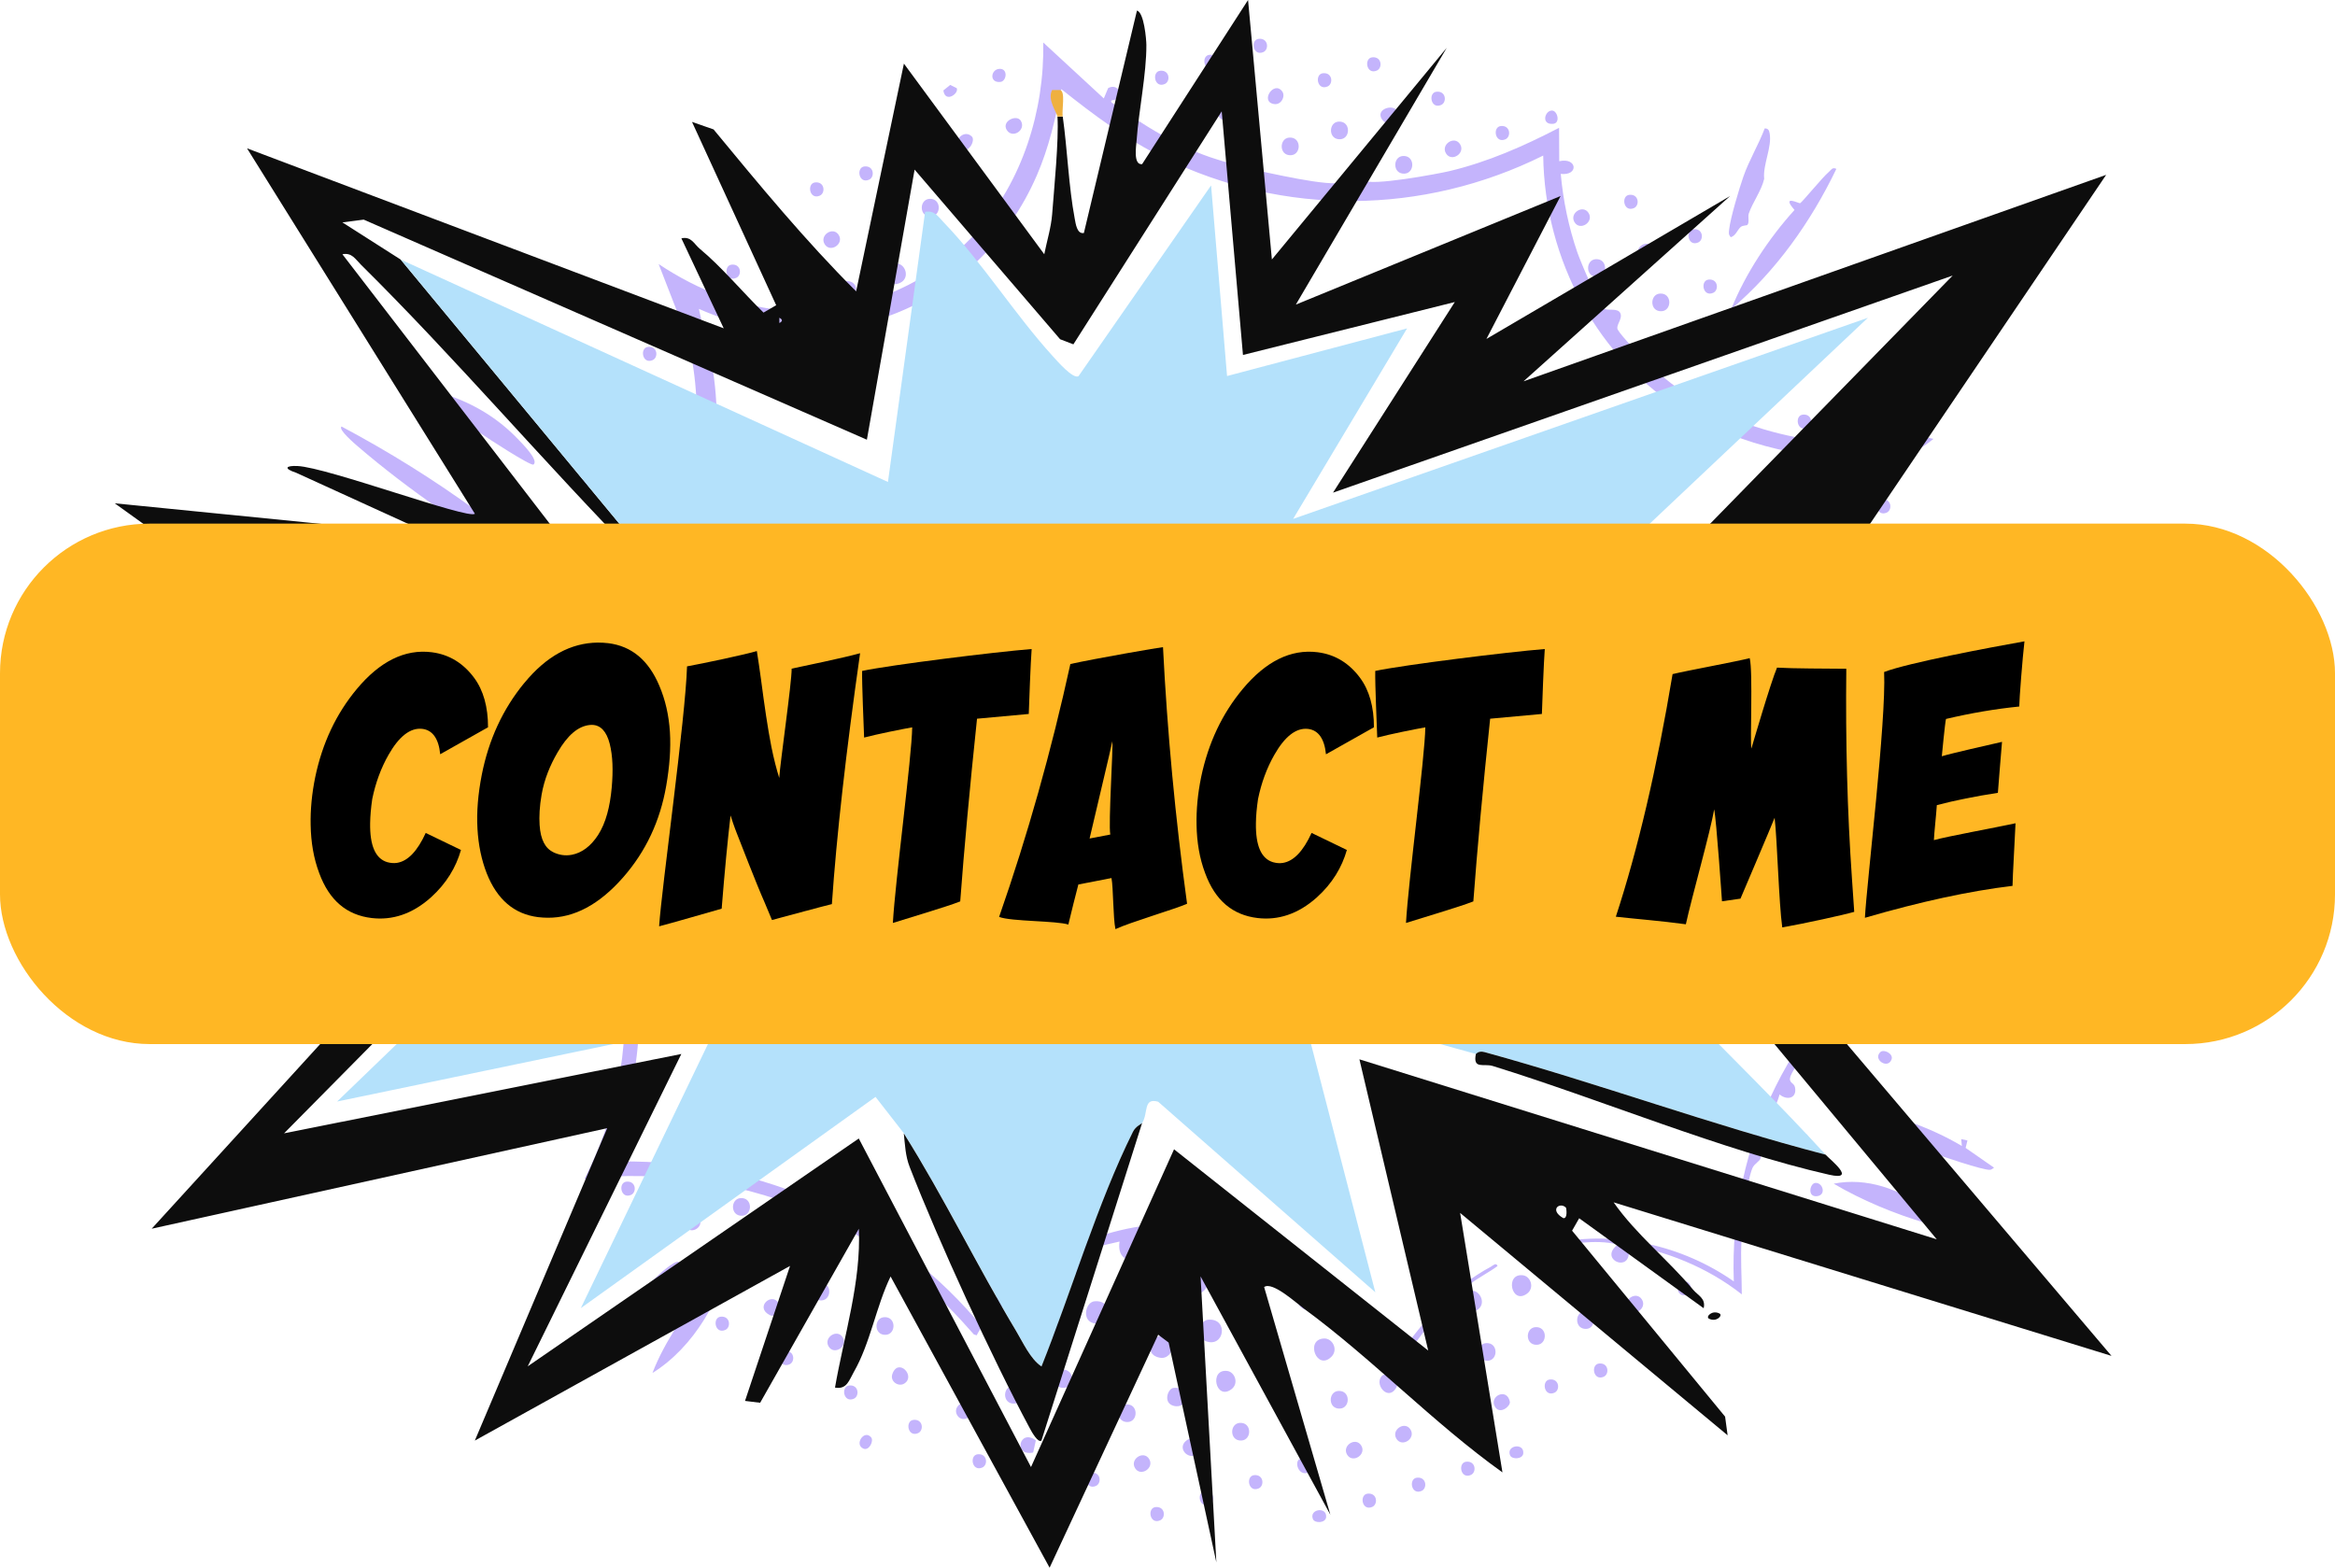 <svg xmlns="http://www.w3.org/2000/svg" id="Layer_2" data-name="Layer 2" viewBox="0 0 388.98 261.18"><defs><style>      .cls-1 {        fill: #ffb724;      }      .cls-2 {        fill: #efb03f;      }      .cls-3 {        fill: #0d0d0d;      }      .cls-4 {        fill: #b4e1fb;      }      .cls-5 {        fill: #c4b4fc;      }    </style></defs><g id="Layer_1-2" data-name="Layer 1"><g><g><g id="_51Hcos" data-name="51Hcos"><g><path class="cls-5" d="M259.75,26.86c3-.69,3.29,2.46.25,2.11.4,4.44,1.32,8.88,2.76,13.07.55,1.58,3.56,8.76,4.58,9.42.52.34,2.21-.21,2.6.75s-.82,1.99-.45,2.7c.54,1.03,4.13,4.77,5.16,5.75,1.43,1.35,4.22,3.77,5.88,4.65,2.68,1.42,5.06,3.13,8.12,4.39,6.71,2.76,14.03,4.15,21.28,4.28,1.73.03,7.15-.08,8.58-.52.42-.13.36-.66.47-1.02l3.11.68c-2.94,2.4-6.49,3.81-9.52,6.09-.95.71-6.53,5.56-6.61,6.2-.02.18,1.95,1.63.36,2.78-1.15.76-2.13-.85-2.27-.78l-5.4,9.62c3.43-1.87,3.41,3.45.39,2.35-1.2-.44-.16-1.42-.89-1.71-.83,2.89-2.77,6.63-2.86,9.62-.03.86.75,1.32.66,2.03-.1.76-.97,1.07-1.2,1.93-.43,1.67.19,4.34-.24,6.12.58.17.48-.71.94-1.12,1.08-.94,2.51-.47,2.83.94l-.11,1c-1.14,1.61-2.46,1.45-3.22-.35-.25-.11-.29.28-.28.49.16,5.84,3.75,17.1,7.38,21.59,1.62,2,2.18.86,3.08,1.61.77.63.09,1.92.58,2.98.85,1.84,7.55,6.83,9.49,8.04.92.57,5.9,2.96,5.97,3.37-5.03,2.94-10.68,7.23-14.51,11.78-.91,1.08-2.03,3.49-2.33,3.81-.32.33-.96.26-1.61.93-.73.75-4.16,5.97-4.45,6.86-.39,1.18.59,1.04.75,1.84.38,1.85-1.32,2.25-2.57,1.2-.7,2.64-2.64,5.47-3.26,8.07-.26,1.09.28,2.03.11,2.56s-1.06.91-1.37,1.64c-.96,2.25-1.62,9.07-1.8,11.79-.21,3.07.03,6.18.03,9.25-5.76-4.54-12.7-7.28-19.88-8.5.04.79,1.2.76,1.04,1.92-.37,2.75-4.89.59-1.81-1.72-3.98-1-8.05.07-12.04.31.13-.52,1.12-.46,1.59-.56,10.2-2.14,21.29.44,29.77,6.39-.86-22.78,9.92-44.81,28.65-57.25.29-.76-.03-.44-.39-.65-6.14-3.56-11.18-7.04-15.48-12.93-15.43-21.15-10.65-50.74,10.66-66.09-11.01.01-21.84-2.12-31.37-7.81-14.66-8.75-23.6-25.47-23.82-42.84-20.01,9.94-43.24,10.14-63.22.36-6.19-3.03-11.68-7.15-17.06-11.43-1,5.01-2.05,9.71-4.09,14.4-9.62,22.21-34.8,31.81-56.28,22.21.79,3.87,2.02,7.61,2.52,11.55,3.74,29.08-16.46,52.79-43.86,57.06,13.19,6.76,24.12,18.24,28.83,32.71,4.38,13.47,2.91,27.73-2.65,40.78,23.4-.86,45.93,8.37,61.31,26.27,7.85-9.66,20.98-16.02,33.28-15.95,15.64.09,28.77,8.9,37.51,21.56,3.99-5.77,8.8-11.07,14.98-14.39.33-.18.9-.78,1.12-.12-1.41,1.05-3.07,1.86-4.46,2.92-4.8,3.68-8.32,8.42-11.68,13.45l-2.83-3.93c-2.87,1.66-4.59-.78-2.32-3.16-7.49-7.38-16.7-13.47-27.38-14.61-2.64-.28-1.56.25-2.82,1.22-2.16,1.66-3.36-1.18-3.73-1.26-1.26-.26-2.91.55-4.24.21,2.71,4.42-4.27,6.08-3.51,1.08l-4.97,1.14c-.34,1.1.93.94.88,2.33-.11,3.09-4.66,2.74-4.2-.46-.14-.18-3.6,1.69-3.91,2.12-.56.78-.36,1.97-1.09,2.59-.91.77-2.15-.26-2.86-.03-.38.12-5.1,4.67-5.77,5.39s-1.44,1.6-1.87,2.54l-.47-.14c-5.46-6.26-11.7-11.99-18.84-16.19-.72-.42-2.23-1.25-3.01-1.66-11.06-5.84-23.37-8.64-35.73-8.55-2.43.02-4.88.31-7.3.5,5.2-10.22,7.62-21.49,6.38-32.92-.25-.59-2.25.2-2.33-1.51s1.73-1.47,1.82-1.78c.07-.25-.94-4.55-1.14-5.03-.57-1.36-.82-.34-1.62-.29-1.34.08-2.06-1.41-1.19-2.44.41-.48,1.36-.34,1.44-.62.11-.38-1.86-5.09-2.1-5.3-.32-.28-1.26.27-1.92-.57-.76-.98.32-1.67.06-2.46-.18-.55-1.71-2.8-2.17-3.46-2.34-3.38-5.41-6.29-8.37-9.09l-.47-.14-.6,1.2c-2.14.22-2.03-1.5-.55-2.57-6.37-4.85-13.44-8.81-21.14-11.03.26-.65.86-.42,1.34-.49,1.89-.28,3.86-.16,5.76-.36l.34-1.6,1.34.34-.19,1.03.48.06c6.92-.91,14.34-2.93,20.38-6.64,2.25-1.38,1.19-1.03,2.01-2.54.93-1.71,1.96-.21,2.48-.37s5.32-4.78,6.09-5.59c1.26-1.33,3.46-3.6,4.28-5.16.57-1.09.68-2.4,1.08-3.08.28-.47,1.06-.35,1.52-.92,6.54-7.9,7.09-28.56,3.63-38.1l-4.28-11.01c6.61,4.41,13.9,7.23,21.85,7.82-.63-2.97,2.84-3.2,2.77-.11,7.84,0,15.57-2.75,22.03-7.26-.52-1.06-1-1.89.14-2.75,1.54-1.16,2.1.53,2.63.4.33-.08,3.1-2.88,3.58-3.41,7.59-8.44,11.29-20.28,11.07-31.6l10.09,9.32.72-1.72c1.04-.58,2.16.09,1.74,1.34-.34,1-1.55.38-1.17,1.05,5.09,3.69,11.48,7.64,17.51,9.47,2.03.61,2.47,1.09,3.27-.97,2.25-.12,2.45.5,2.2,2.58,2.64.47,13.64,3.18,15.65,2.16.7-.36.64-2.83,2.97-1.35.42.27.28.93.42,1.07,1.03,1.04,12.29-1.05,14.3-1.53,6.37-1.52,12.41-4.18,18.23-7.21l.03,5.6Z"></path><path class="cls-5" d="M81.1,85.86c2.91,2.19,7.04,5.89,9.96,8.49.51.46,1.5,1.13,1.65,1.8-1.58-.2-2.92-1.13-4.3-1.88-9.72-5.32-20.42-12.69-28.85-19.94-.32-.28-3.33-2.82-2.66-3.27,7.86,4.19,15.44,8.89,22.63,14.16.46.34,1.12.3,1.57.64Z"></path><path class="cls-5" d="M305.91,28.14c-4.21,8.78-10.12,17.13-17.51,23.35,2.39-5.94,6.28-11.8,10.54-16.51-2.3-2.64.78-1.05.93-1.12.32-.14,3.76-4.35,4.74-5.17.42-.35.61-.89,1.29-.56Z"></path><path class="cls-5" d="M121.95,208.19c-1.65,8.04-6.35,16.25-13.26,20.56,2.06-5.41,5.71-10.16,8.78-15.06l.04-.45c-1.85-1.24-.2-3.23,1.49-1.6.63-.95,1.32-2.37,2.07-3.17.31-.32.12-.63.88-.28Z"></path><path class="cls-5" d="M326.82,190.92l-.11-1.14,1.04.23-.3,1.24,4.73,3.29c-.21.14-.4.34-.67.36-1.11.1-8.27-2.32-9.79-2.91-3.18-1.23-7.69-3.63-10.53-5.54-.26-.17-2.69-1.55-1.82-2,6.06,1.33,12.07,3.28,17.43,6.47Z"></path><path class="cls-5" d="M88.87,77.4c-.43.3-7.94-4.58-8.88-5.26-1.56-1.13-5.16-3.92-6.33-5.26-.4-.45-.9-.87-.62-1.57,5.23,1.58,9.65,4.03,13.43,8.04.47.5,3.36,3.36,2.4,4.04Z"></path><path class="cls-5" d="M320.83,201.53l.76-.94c.6.52.05,1.4.22,1.83.13.36,3.93,2.78-.92,1.37-5.17-1.51-10.81-3.85-15.42-6.58,5.41-1.09,11.13.87,15.36,4.33Z"></path><path class="cls-5" d="M291.09,37.47c-.11.12-.78.06-1.12.35-.56.5-.79,1.42-1.64,1.7-.43-.45-.33-.79-.27-1.34.22-1.94,1.68-6.8,2.37-8.77.93-2.68,2.55-5.35,3.55-8.02.58.02.72.28.82.83.42,2.29-1.16,5.21-.91,7.58-.47,2.01-1.95,3.94-2.57,5.79-.18.54.15,1.47-.23,1.88Z"></path><path class="cls-5" d="M113.12,210.34c-1.48,4.52-4.7,9.28-8.49,12.09-.3.22-1.74,1.35-1.99.87,1.6-4.63,4.65-9.13,8.49-12.1.29-.22,1.75-1.34,2-.87Z"></path><path class="cls-5" d="M207.42,208.54c2.92.1,2.58,4.43-.05,4.35-2.92-.1-2.58-4.43.05-4.35Z"></path><path class="cls-5" d="M199.21,211.19c2.92.1,2.58,4.43-.05,4.35-2.92-.1-2.58-4.43.05-4.35Z"></path><path class="cls-5" d="M191.32,213.94c3.29.42.39,6.53-1.87,3.24-1.13-1.64.34-3.44,1.87-3.24Z"></path><path class="cls-5" d="M217.69,214.55c3.46-.32,2.72,4.86-.48,3.56-1.59-.65-1.24-3.4.48-3.56Z"></path><path class="cls-5" d="M209.48,217.21c3.49-.28,2.7,4.84-.48,3.55-1.62-.65-.99-3.43.48-3.55Z"></path><path class="cls-5" d="M201.27,219.87c3.49-.28,2.7,4.84-.48,3.55-1.62-.65-.99-3.43.48-3.55Z"></path><path class="cls-5" d="M182.35,216.8c3.49-.28,2.7,4.84-.48,3.55-1.62-.65-.99-3.43.48-3.55Z"></path><path class="cls-5" d="M195.07,223.37c.7,1.14-.21,3.13-1.83,2.84-3.72-.67,0-5.79,1.83-2.84Z"></path><path class="cls-5" d="M176.15,220.29c1.35,2.2-2.76,4.32-3.31,1.4-.43-2.28,2.42-2.84,3.31-1.4Z"></path><path class="cls-5" d="M220.54,223c1.43-.08,2.45,1.85,1.26,3.04-2.43,2.44-4.43-2.87-1.26-3.04Z"></path><path class="cls-5" d="M245.17,215.03c1.44-.03,2.55,2.31.81,3.28-2.67,1.49-3.45-3.23-.81-3.28Z"></path><path class="cls-5" d="M185.21,225.25c1.61-.09,2.46,2.36.81,3.28-2.58,1.43-3.42-3.12-.81-3.28Z"></path><path class="cls-5" d="M212.33,225.66c1.53-.09,2.38,2.12,1.02,3.14-2.42,1.82-3.9-2.96-1.02-3.14Z"></path><path class="cls-5" d="M253.7,212.47c1.27.16,1.98,2.08.71,3.04-2.63,1.98-3.77-3.42-.71-3.04Z"></path><path class="cls-5" d="M145.2,210.81c1.27.16,1.98,2.08.71,3.04-2.63,1.98-3.77-3.42-.71-3.04Z"></path><path class="cls-5" d="M155.9,216.54c1.27.16,1.98,2.08.71,3.04-2.63,1.98-3.77-3.42-.71-3.04Z"></path><path class="cls-5" d="M299.4,124.13c1.27.16,1.98,2.08.71,3.04-2.63,1.98-3.77-3.42-.71-3.04Z"></path><path class="cls-5" d="M204.44,228.41c1.27.16,1.98,2.08.71,3.04-2.63,1.98-3.77-3.42-.71-3.04Z"></path><path class="cls-5" d="M166.61,222.27c1.27.16,1.98,2.08.71,3.04-2.63,1.98-3.77-3.42-.71-3.04Z"></path><path class="cls-5" d="M149.52,43.92c1.37.18,2.05,2.39.48,3.18-2.75,1.37-2.99-3.51-.48-3.18Z"></path><path class="cls-5" d="M261.14,209.99c2.95-.34,2.58,3.69.02,2.97-1.78-.5-.92-2.86-.02-2.97Z"></path><path class="cls-5" d="M133.72,205.25c2.95-.34,2.58,3.69.02,2.97-1.78-.5-.92-2.86-.02-2.97Z"></path><path class="cls-5" d="M301.13,132.68c2.95-.34,2.58,3.69.02,2.97-1.78-.5-.92-2.86-.02-2.97Z"></path><path class="cls-5" d="M195.46,231.24c2.95-.34,2.58,3.69.02,2.97-1.78-.5-.92-2.86-.02-2.97Z"></path><path class="cls-5" d="M176.54,228.17c2.95-.34,2.58,3.69.02,2.97-1.78-.5-.92-2.86-.02-2.97Z"></path><path class="cls-5" d="M140.9,46.84c2.57-.2,2.11,3.56-.35,2.87-1.86-.52-.92-2.77.35-2.87Z"></path><path class="cls-5" d="M230.2,229.24c.74-.77,3.64.46,2.17,2.3-1.36,1.7-3.44-.97-2.17-2.3Z"></path><path class="cls-5" d="M304.71,113.34c2.03-.12,2.02,2.83.28,2.94-2.03.12-2.02-2.83-.28-2.94Z"></path><path class="cls-5" d="M265.83,43.18c2.03-.12,2.02,2.83.28,2.94-2.03.12-2.02-2.83-.28-2.94Z"></path><path class="cls-5" d="M158,225.18c2.03-.12,2.02,2.83.28,2.94-2.03.12-2.02-2.83-.28-2.94Z"></path><path class="cls-5" d="M146.62,35.79c2.03-.12,2.02,2.83.28,2.94-2.03.12-2.02-2.83-.28-2.94Z"></path><path class="cls-5" d="M154.83,33.13c2.03-.12,2.02,2.83.28,2.94-2.03.12-2.02-2.83-.28-2.94Z"></path><path class="cls-5" d="M101.64,96.32c2.03-.12,2.02,2.83.28,2.94-2.03.12-2.02-2.83-.28-2.94Z"></path><path class="cls-5" d="M255.79,221.11c2.03-.12,2.02,2.83.28,2.94-2.03.12-2.02-2.83-.28-2.94Z"></path><path class="cls-5" d="M223,20.26c2.03-.12,2.02,2.83.28,2.94-2.03.12-2.02-2.83-.28-2.94Z"></path><path class="cls-5" d="M279.03,57.29c2.03-.12,2.02,2.83.28,2.94-2.03.12-2.02-2.83-.28-2.94Z"></path><path class="cls-5" d="M206.54,237.06c2.03-.12,2.02,2.83.28,2.94-2.03.12-2.02-2.83-.28-2.94Z"></path><path class="cls-5" d="M247.58,223.77c2.03-.12,2.02,2.83.28,2.94-2.03.12-2.02-2.83-.28-2.94Z"></path><path class="cls-5" d="M214.75,234.4c2.03-.12,2.02,2.83.28,2.94-2.03.12-2.02-2.83-.28-2.94Z"></path><path class="cls-5" d="M123.38,199.61c2.03-.12,2.02,2.83.28,2.94-2.03.12-2.02-2.83-.28-2.94Z"></path><path class="cls-5" d="M147.29,219.45c2.03-.12,2.02,2.83.28,2.94-2.03.12-2.02-2.83-.28-2.94Z"></path><path class="cls-5" d="M239.37,226.43c2.03-.12,2.02,2.83.28,2.94-2.03.12-2.02-2.83-.28-2.94Z"></path><path class="cls-5" d="M233.71,25.99c2.03-.12,2.02,2.83.28,2.94-2.03.12-2.02-2.83-.28-2.94Z"></path><path class="cls-5" d="M163.04,30.47c2.03-.12,2.02,2.83.28,2.94-2.03.12-2.02-2.83-.28-2.94Z"></path><path class="cls-5" d="M302.22,104.95c2.03-.12,2.02,2.83.28,2.94-2.03.12-2.02-2.83-.28-2.94Z"></path><path class="cls-5" d="M179.41,236.64c2.03-.12,2.02,2.83.28,2.94-2.03.12-2.02-2.83-.28-2.94Z"></path><path class="cls-5" d="M214.79,22.92c2.03-.12,2.02,2.83.28,2.94-2.03.12-2.02-2.83-.28-2.94Z"></path><path class="cls-5" d="M309.71,130.11c2.03-.12,2.02,2.83.28,2.94-2.03.12-2.02-2.83-.28-2.94Z"></path><path class="cls-5" d="M187.62,233.98c2.03-.12,2.02,2.83.28,2.94-2.03.12-2.02-2.83-.28-2.94Z"></path><path class="cls-5" d="M107.35,85.27c2.03-.12,2.02,2.83.28,2.94-2.03.12-2.02-2.83-.28-2.94Z"></path><path class="cls-5" d="M113.06,74.23c2.03-.12,2.02,2.83.28,2.94-2.03.12-2.02-2.83-.28-2.94Z"></path><path class="cls-5" d="M136.59,213.72c2.03-.12,2.02,2.83.28,2.94-2.03.12-2.02-2.83-.28-2.94Z"></path><path class="cls-5" d="M195.88,19.84c2.03-.12,2.02,2.83.28,2.94-2.03.12-2.02-2.83-.28-2.94Z"></path><path class="cls-5" d="M307.21,121.73c2.03-.12,2.02,2.83.28,2.94-2.03.12-2.02-2.83-.28-2.94Z"></path><path class="cls-5" d="M276.53,48.91c2.03-.12,2.02,2.83.28,2.94-2.03.12-2.02-2.83-.28-2.94Z"></path><path class="cls-5" d="M168.71,230.91c2.03-.12,2.02,2.83.28,2.94-2.03.12-2.02-2.83-.28-2.94Z"></path><path class="cls-5" d="M222.96,231.74c2.03-.12,2.02,2.83.28,2.94-2.03.12-2.02-2.83-.28-2.94Z"></path><path class="cls-5" d="M125.88,208c2.03-.12,2.02,2.83.28,2.94-2.03.12-2.02-2.83-.28-2.94Z"></path><path class="cls-5" d="M264,218.46c1.89-.13,1.99,2.83.29,2.94-2.02.13-2.03-2.82-.29-2.94Z"></path><path class="cls-5" d="M291.04,63.73c1.04,1.69-1.55,3.25-2.44,1.44-.7-1.42,1.43-3.08,2.44-1.44Z"></path><path class="cls-5" d="M199.2,242.37c-1.25.82-3.15-1.06-1.6-2.34s3.05,1.39,1.6,2.34Z"></path><path class="cls-5" d="M150.66,230.5c-.97.63-2.45-.33-2-1.59.97-2.75,3.94.33,2,1.59Z"></path><path class="cls-5" d="M226.76,240.83c.93,1.5-1.41,3.04-2.34,1.54s1.41-3.04,2.34-1.54Z"></path><path class="cls-5" d="M313.51,139.2c.93,1.5-1.41,3.04-2.34,1.54-.93-1.5,1.41-3.04,2.34-1.54Z"></path><path class="cls-5" d="M100.45,88.63c.93,1.5-1.41,3.04-2.34,1.54-.93-1.5,1.41-3.04,2.34-1.54Z"></path><path class="cls-5" d="M243.18,235.52c.93,1.5-1.41,3.04-2.34,1.54-.93-1.5,1.41-3.04,2.34-1.54Z"></path><path class="cls-5" d="M139.72,39.15c.93,1.5-1.41,3.04-2.34,1.54s1.41-3.04,2.34-1.54Z"></path><path class="cls-5" d="M273.52,216.5c.93,1.5-1.41,3.04-2.34,1.54s1.41-3.04,2.34-1.54Z"></path><path class="cls-5" d="M140.39,222.81c.93,1.5-1.41,3.04-2.34,1.54s1.41-3.04,2.34-1.54Z"></path><path class="cls-5" d="M275.35,41.22c.93,1.5-1.41,3.04-2.34,1.54s1.41-3.04,2.34-1.54Z"></path><path class="cls-5" d="M191.43,243.07c.93,1.5-1.41,3.04-2.34,1.54s1.41-3.04,2.34-1.54Z"></path><path class="cls-5" d="M264.64,35.49c.93,1.5-1.41,3.04-2.34,1.54s1.41-3.04,2.34-1.54Z"></path><path class="cls-5" d="M106.16,77.59c.93,1.5-1.41,3.04-2.34,1.54s1.41-3.04,2.34-1.54Z"></path><path class="cls-5" d="M243.23,24.03c.93,1.5-1.41,3.04-2.34,1.54s1.41-3.04,2.34-1.54Z"></path><path class="cls-5" d="M205.4,17.89c.93,1.5-1.41,3.04-2.34,1.54s1.41-3.04,2.34-1.54Z"></path><path class="cls-5" d="M288.55,55.34c.93,1.5-1.41,3.04-2.34,1.54s1.41-3.04,2.34-1.54Z"></path><path class="cls-5" d="M161.81,234.27c.93,1.5-1.41,3.04-2.34,1.54s1.41-3.04,2.34-1.54Z"></path><path class="cls-5" d="M111.88,66.55c.93,1.5-1.41,3.04-2.34,1.54s1.41-3.04,2.34-1.54Z"></path><path class="cls-5" d="M234.97,238.17c.93,1.5-1.41,3.04-2.34,1.54s1.41-3.04,2.34-1.54Z"></path><path class="cls-5" d="M311.74,103c.93,1.5-1.41,3.04-2.34,1.54s1.41-3.04,2.34-1.54Z"></path><path class="cls-5" d="M309.24,94.61c.93,1.5-1.41,3.04-2.34,1.54-.93-1.5,1.41-3.04,2.34-1.54Z"></path><path class="cls-5" d="M129.69,217.08c.58.94-.37,2.59-1.48,2.01-2.52-1.31.36-3.83,1.48-2.01Z"></path><path class="cls-5" d="M131.51,41.8c.55.89-.17,2.28-1.33,2.11-2.52-.37-.05-4.36,1.33-2.11Z"></path><path class="cls-5" d="M170.06,20.13c.91,1.55-1.4,3.03-2.34,1.54s1.66-2.69,2.34-1.54Z"></path><path class="cls-5" d="M172.56,239.97l-.45,2.03c-3.36.69-2.31-4.08.45-2.03Z"></path><path class="cls-5" d="M116.48,202.97c.99,1.58-1.91,3.14-2.47.85-.31-1.28,1.74-2.01,2.47-.85Z"></path><path class="cls-5" d="M95.79,163.69c.64,1.02-.19,2.63-1.83,1.66-1.93-1.14.77-3.37,1.83-1.66Z"></path><path class="cls-5" d="M249.05,234.39c-1.07-1.75,2-3.29,2.47-.85.14.73-1.64,2.21-2.47.85Z"></path><path class="cls-5" d="M232.58,18.27c.91.93-1.25,3.39-2.39,1.57-.99-1.58,1.53-2.44,2.39-1.57Z"></path><path class="cls-5" d="M313.84,113.4c-.45.47-2.29-.02-2.08-1.4.39-2.61,3.73-.32,2.08,1.4Z"></path><path class="cls-5" d="M213.6,15.23c.58.79-.15,2.28-1.33,2.11-2.45-.35-.05-4,1.33-2.11Z"></path><path class="cls-5" d="M93.29,155.31c.88,1.41-1.2,2.54-2.08,1.52-1.08-1.24,1.04-3.2,2.08-1.52Z"></path><path class="cls-5" d="M161.9,22.75c.64.64-.59,3-1.84,1.99-1.52-1.23.54-3.3,1.84-1.99Z"></path><path class="cls-5" d="M94.75,99.67c.45.75-.33,2.59-1.49,2.02-2.17-1.07.52-3.63,1.49-2.02Z"></path><path class="cls-5" d="M98.34,172.05c.39,1.14-1.1,2.76-2.14,1.56-1.36-1.58,1.66-2.97,2.14-1.56Z"></path><path class="cls-5" d="M216.62,243.02c1.46-.54,2.7,1.68,1.27,2.31-1.55.68-2.42-1.88-1.27-2.31Z"></path><path class="cls-5" d="M99.36,180.09c1.6-.16,1.75,1.78.76,2.21-1.74.75-2.19-2.07-.76-2.21Z"></path><path class="cls-5" d="M274.6,224.52c1.6-.16,1.75,1.78.76,2.21-1.74.75-2.19-2.07-.76-2.21Z"></path><path class="cls-5" d="M209.69,6.47c1.6-.16,1.75,1.78.76,2.21-1.74.75-2.19-2.07-.76-2.21Z"></path><path class="cls-5" d="M192.5,251.09c1.6-.16,1.75,1.78.76,2.21-1.74.75-2.19-2.07-.76-2.21Z"></path><path class="cls-5" d="M280.31,213.47c1.6-.16,1.75,1.78.76,2.21-1.74.75-2.19-2.07-.76-2.21Z"></path><path class="cls-5" d="M266.39,227.17c1.6-.16,1.75,1.78.76,2.21-1.74.75-2.19-2.07-.76-2.21Z"></path><path class="cls-5" d="M162.88,242.29c1.6-.16,1.75,1.78.76,2.21-1.74.75-2.19-2.07-.76-2.21Z"></path><path class="cls-5" d="M181.8,245.36c1.6-.16,1.75,1.78.76,2.21-1.74.75-2.19-2.07-.76-2.21Z"></path><path class="cls-5" d="M294.23,199.77c1.6-.16,1.75,1.78.76,2.21-1.74.75-2.19-2.07-.76-2.21Z"></path><path class="cls-5" d="M200.71,248.43c1.6-.16,1.75,1.78.76,2.21-1.74.75-2.19-2.07-.76-2.21Z"></path><path class="cls-5" d="M258.18,229.83c1.6-.16,1.75,1.78.76,2.21-1.74.75-2.19-2.07-.76-2.21Z"></path><path class="cls-5" d="M152.18,236.56c1.6-.16,1.75,1.78.76,2.21-1.74.75-2.19-2.07-.76-2.21Z"></path><path class="cls-5" d="M104.36,196.87c1.6-.16,1.75,1.78.76,2.21-1.74.75-2.19-2.07-.76-2.21Z"></path><path class="cls-5" d="M228.6,9.55c1.6-.16,1.75,1.78.76,2.21-1.74.75-2.19-2.07-.76-2.21Z"></path><path class="cls-5" d="M201.48,9.13c1.6-.16,1.75,1.78.76,2.21-1.74.75-2.19-2.07-.76-2.21Z"></path><path class="cls-5" d="M89.38,146.55c1.6-.16,1.75,1.78.76,2.21-1.74.75-2.19-2.07-.76-2.21Z"></path><path class="cls-5" d="M299.95,188.73c1.6-.16,1.75,1.78.76,2.21-1.74.75-2.19-2.07-.76-2.21Z"></path><path class="cls-5" d="M86.88,138.16c1.6-.16,1.75,1.78.76,2.21-1.74.75-2.19-2.07-.76-2.21Z"></path><path class="cls-5" d="M308.16,186.07c1.6-.16,1.75,1.78.76,2.21-1.74.75-2.19-2.07-.76-2.21Z"></path><path class="cls-5" d="M250.02,21c1.6-.16,1.75,1.78.76,2.21-1.74.75-2.19-2.07-.76-2.21Z"></path><path class="cls-5" d="M305.66,177.69c1.6-.16,1.75,1.78.76,2.21-1.74.75-2.19-2.07-.76-2.21Z"></path><path class="cls-5" d="M193.27,11.79c1.6-.16,1.75,1.78.76,2.21-1.74.75-2.19-2.07-.76-2.21Z"></path><path class="cls-5" d="M311.37,166.64c1.6-.16,1.75,1.78.76,2.21-1.74.75-2.19-2.07-.76-2.21Z"></path><path class="cls-5" d="M87.6,110.35c1.6-.16,1.75,1.78.76,2.21-1.74.75-2.19-2.07-.76-2.21Z"></path><path class="cls-5" d="M85.11,101.96c1.6-.16,1.75,1.78.76,2.21-1.74.75-2.19-2.07-.76-2.21Z"></path><path class="cls-5" d="M314.59,147.21c1.6-.16,1.75,1.78.76,2.21-1.74.75-2.19-2.07-.76-2.21Z"></path><path class="cls-5" d="M90.82,90.92c1.6-.16,1.75,1.78.76,2.21-1.74.75-2.19-2.07-.76-2.21Z"></path><path class="cls-5" d="M320.3,136.17c1.6-.16,1.75,1.78.76,2.21-1.74.75-2.19-2.07-.76-2.21Z"></path><path class="cls-5" d="M106.85,205.25c1.6-.16,1.75,1.78.76,2.21-1.74.75-2.19-2.07-.76-2.21Z"></path><path class="cls-5" d="M96.53,79.87c1.6-.16,1.75,1.78.76,2.21-1.74.75-2.19-2.07-.76-2.21Z"></path><path class="cls-5" d="M239.31,15.28c1.6-.16,1.75,1.78.76,2.21-1.74.75-2.19-2.07-.76-2.21Z"></path><path class="cls-5" d="M317.81,127.78c1.6-.16,1.75,1.78.76,2.21-1.74.75-2.19-2.07-.76-2.21Z"></path><path class="cls-5" d="M315.31,119.4c1.6-.16,1.75,1.78.76,2.21-1.74.75-2.19-2.07-.76-2.21Z"></path><path class="cls-5" d="M220.39,12.2c1.6-.16,1.75,1.78.76,2.21-1.74.75-2.19-2.07-.76-2.21Z"></path><path class="cls-5" d="M208.92,245.77c1.6-.16,1.75,1.78.76,2.21-1.74.75-2.19-2.07-.76-2.21Z"></path><path class="cls-5" d="M102.24,68.83c1.6-.16,1.75,1.78.76,2.21-1.74.75-2.19-2.07-.76-2.21Z"></path><path class="cls-5" d="M173.59,248.01c1.6-.16,1.75,1.78.76,2.21-1.74.75-2.19-2.07-.76-2.21Z"></path><path class="cls-5" d="M107.96,57.79c1.6-.16,1.75,1.78.76,2.21-1.74.75-2.19-2.07-.76-2.21Z"></path><path class="cls-5" d="M318.53,99.97c1.6-.16,1.75,1.78.76,2.21-1.74.75-2.19-2.07-.76-2.21Z"></path><path class="cls-5" d="M316.03,91.58c1.6-.16,1.75,1.78.76,2.21-1.74.75-2.19-2.07-.76-2.21Z"></path><path class="cls-5" d="M121.88,44.09c1.6-.16,1.75,1.78.76,2.21-1.74.75-2.19-2.07-.76-2.21Z"></path><path class="cls-5" d="M313.53,83.2c1.6-.16,1.75,1.78.76,2.21-1.74.75-2.19-2.07-.76-2.21Z"></path><path class="cls-5" d="M127.59,33.04c1.6-.16,1.75,1.78.76,2.21-1.74.75-2.19-2.07-.76-2.21Z"></path><path class="cls-5" d="M244.26,243.53c1.6-.16,1.75,1.78.76,2.21-1.74.75-2.19-2.07-.76-2.21Z"></path><path class="cls-5" d="M300.33,69.08c1.6-.16,1.75,1.78.76,2.21-1.74.75-2.19-2.07-.76-2.21Z"></path><path class="cls-5" d="M135.8,30.39c1.6-.16,1.75,1.78.76,2.21-1.74.75-2.19-2.07-.76-2.21Z"></path><path class="cls-5" d="M144.01,27.73c1.6-.16,1.75,1.78.76,2.21-1.74.75-2.19-2.07-.76-2.21Z"></path><path class="cls-5" d="M297.83,60.69c1.6-.16,1.75,1.78.76,2.21-1.74.75-2.19-2.07-.76-2.21Z"></path><path class="cls-5" d="M152.22,25.07c1.6-.16,1.75,1.78.76,2.21-1.74.75-2.19-2.07-.76-2.21Z"></path><path class="cls-5" d="M120.06,219.37c1.6-.16,1.75,1.78.76,2.21-1.74.75-2.19-2.07-.76-2.21Z"></path><path class="cls-5" d="M295.34,52.31c1.6-.16,1.75,1.78.76,2.21-1.74.75-2.19-2.07-.76-2.21Z"></path><path class="cls-5" d="M236.05,246.19c1.6-.16,1.75,1.78.76,2.21-1.74.75-2.19-2.07-.76-2.21Z"></path><path class="cls-5" d="M284.63,46.58c1.6-.16,1.75,1.78.76,2.21-1.74.75-2.19-2.07-.76-2.21Z"></path><path class="cls-5" d="M141.47,230.83c1.6-.16,1.75,1.78.76,2.21-1.74.75-2.19-2.07-.76-2.21Z"></path><path class="cls-5" d="M282.13,38.19c1.6-.16,1.75,1.78.76,2.21-1.74.75-2.19-2.07-.76-2.21Z"></path><path class="cls-5" d="M130.76,225.1c1.6-.16,1.75,1.78.76,2.21-1.74.75-2.19-2.07-.76-2.21Z"></path><path class="cls-5" d="M227.84,248.85c1.6-.16,1.75,1.78.76,2.21-1.74.75-2.19-2.07-.76-2.21Z"></path><path class="cls-5" d="M271.43,32.46c1.6-.16,1.75,1.78.76,2.21-1.74.75-2.19-2.07-.76-2.21Z"></path><path class="cls-5" d="M166.51,11.47c1.46-.06,1.18,2.08.14,2.18-1.91.2-1.61-2.13-.14-2.18Z"></path><path class="cls-5" d="M86.16,165.98c1.92-.18,1.53,2.25.52,2.32-1.23.08-1.86-2.19-.52-2.32Z"></path><path class="cls-5" d="M258.58,18.42c.88.05,1.4,2.1.15,2.21-2.08.19-1.37-2.28-.15-2.21Z"></path><path class="cls-5" d="M302.42,197.08c1.29-.08,1.88,2.13.16,2.22-1.53.08-1.07-2.16-.16-2.22Z"></path><path class="cls-5" d="M83.66,157.59c2.08-.19,1.37,2.28.15,2.21-.88-.05-1.4-2.1-.15-2.21Z"></path><path class="cls-5" d="M251.56,242.47c-.7-1.67,2.33-2.15,2.2-.36-.07,1.04-1.9,1.08-2.2.36Z"></path><path class="cls-5" d="M313.26,175.27c.57-.52,2.22.29,1.84,1.26-.64,1.67-3.18-.04-1.84-1.26Z"></path><path class="cls-5" d="M218.72,253.1c-.7-1.67,2.33-2.15,2.2-.36-.07,1.04-1.9,1.08-2.2.36Z"></path><path class="cls-5" d="M145.11,239.46c.5.58-.31,2.27-1.25,1.9-1.62-.64.08-3.26,1.25-1.9Z"></path><path class="cls-5" d="M89.02,174.47c1.69-.09.88,2.17-.21,2.11-.97-.06-1.36-2.03.21-2.11Z"></path><path class="cls-5" d="M321.38,108.42c1.54.08.76,2.87-.85,2.02-.89-.47.04-2.06.85-2.02Z"></path><path class="cls-5" d="M159.38,14.69c.4.9-1.93,2.54-2.23.38l1.14-.92,1.09.54Z"></path><polygon class="cls-5" points="82.35 149.43 82.36 150.68 81.06 151.36 80.44 149.99 82.35 149.43"></polygon></g></g><g id="hIglIm"><g><path class="cls-3" d="M177.04,19.41c.77,5.47.99,11.71,1.99,16.99.16.82.36,2.64,1.53,2.42L189.4,1.77c1.18.26,1.57,4.8,1.57,5.73.03,4.78-1.28,10.99-1.62,15.85-.07.94-.61,4.17.91,4L207.91,0l3.97,43.23,29.13-35.27-25.14,42.79,44.1-18.09-12.35,23.81,40.59-23.81-34.41,30.87,97.06-34.4-39.7,58.68h10.58c-6,3.58-15.75,2.5-17.64,11.02,21.32,2.85,42.68,5.7,63.96,8.85,1.19.18,2.6.28,1.33,1.73l-76.77,34.87,38.83,6.62c.42,2.52-.53,1.47-2.04,1.88-7.33,1.99-17.1,1.45-24.79,2.61-.9.14-3.3.36-3.16,1.67l32.64,16.77-34.39-9.26,52.04,61.33-82.94-25.58c3.75,5.36,9.1,9.58,13.24,14.55.83.99,2.14,1.43,1.76,3.09l-20.74-14.99-1.18,2.07,25.49,30.98.42,3.11-44.56-37.05,7.05,43.23c-11.53-8.24-21.72-18.98-33.12-27.32-1.2-.88-5.22-4.56-6.58-3.56l11.03,37.93-21.62-39.7,2.63,47.64-7.95-36.62-1.74-1.31-18.09,38.82-26.49-48.52c-2.4,4.95-3.39,11.17-6.13,15.92-.76,1.32-1.15,2.96-3.13,2.59,1.51-8.67,4.38-17.69,3.97-26.46l-16.44,28.99-2.52-.31,7.5-22.49-52.51,29.1,22.05-52.05-75.88,16.75,41.47-45.45c.35-1.82-.73-1.5-2.03-1.14-5.85,1.63-12.37,7.2-18.69,7.78l14.12-11.46c-7.46,1.56-14.89,4.08-22.51,4.38.23-1.54,1.8-1.5,2.84-2,6.42-3.11,13.86-4.52,20.1-8.14l-22.92-7.05c7.08-3.79,14.58-7.21,22.04-10.15.83-.33,3.57-.58,3.54-1.32-.85-1.6-3.22.42-3.54.44-10.79.69-21.9-.16-32.64,1.76-.41-2.38.43-1.53,1.92-2,9.88-3.16,21.48-5.01,31.61-7.71l-2.25-1.71-14.51-4.45c8.03-.56,15.83,1.72,23.8,2.21l-48.51-34.85,52.94,5.28-22.72-10.37c-2.19-.72-1.68-1.21.23-1.12,5,.23,28.35,8.91,29.55,7.96L41.15,24.71l79.41,29.99-7.05-14.99c1.66-.38,2.09.94,3.09,1.76,3.58,2.96,7.21,7.31,10.59,10.61l2.11-1.23-14.02-30.54,3.59,1.25c7.61,9.22,15.32,18.58,23.75,26.98l7.96-37.94,23.38,31.76c.42-2.12,1.14-4.46,1.31-6.62.33-4.33,1.13-12.36.89-16.31h.88ZM87.91,120.89c.6.63,5.74,2.7,3.5,3.94l-37.91,14.6,33.51,9.25-39.69,40.14,66.18-13.22-25.59,52.04,55.15-37.96,28.69,54.74,23.83-52.94,42.34,33.53-11.46-48.52,96.18,29.99-52.06-62.63,71.48-30.88-72.37-10.16,55.6-56.9-103.23,36.17,20.29-31.76-35.29,8.82-3.54-40.59-24.71,38.82-2.21-.85-24.24-28.26-7.95,45L60.59,36.59l-3.55.46,9.7,6.19,42.36,51.18c-.1-.11-1.64-.21-2.67-1.26-15.67-15.95-30.56-33.5-46.29-49.05-.94-.93-1.52-2.07-3.1-1.75l44.12,57.34c-19.72-.83-39.38-4.68-59.12-5.28.89,2.15,4.55,2.65,6.17,3.52,13.42,7.19,26.29,15.89,39.71,22.94ZM129.83,52.94v.88c.57-.29.57-.59,0-.88ZM260.86,201.19c-1.02-1-2.84.38-.43,1.76.77.11.5-1.69.43-1.76Z"></path><path class="cls-2" d="M176.15,19.41c-.04-.59-1.74-2.78-.88-4.41h1.31c.95.17.29,3.28.45,4.41h-.88Z"></path><path class="cls-2" d="M59.68,130.6c.32-.02,2.69-2.04,3.54-.44.03.75-2.71,1-3.54,1.32v-.88Z"></path><path class="cls-3" d="M286.45,218.84c.6.31-.52,1.5-1.76.86-.6-.31.52-1.5,1.76-.86Z"></path><path class="cls-4" d="M66.74,43.24l81.18,37.06,6.19-45c1.55-.31,2.18.8,3.1,1.75,6.35,6.58,11.92,15.43,18.13,22.25.7.77,3.47,3.98,4.34,3.35l22.07-31.76,2.66,31.76,29.99-7.94-18.98,31.74,95.75-33.51-54.69,51.62,67.05,8.39-65.3,30.46c13.86,17.52,30.8,32.47,45.89,48.96-19.1-4.97-37.72-11.84-56.75-17.07-1.11-.31-1.42.32-1.49.3-9.73-2.64-19.32-5.61-29.11-7.94l12.34,47.64-36.18-31.75c-2.5-.69-1.62,1.77-2.63,3.51-.13.23-1.07.54-1.55,1.5-5.9,11.84-10.26,26.68-15.23,39.09-1.86-1.24-3.06-3.96-4.23-5.91-6.48-10.81-12.01-22.26-18.71-32.92l-4.73-6.07-49.09,35.19,22.93-47.64-63.53,13.22,37.06-35.74-1.51-2-32.01-7.24,35.29-13.26c1.95-2.59-6.61-4.17-7.06-4.4-13.41-7.05-26.29-15.76-39.71-22.94.87-1.36,3.48-1.05,4.88-.93,20.9,1.74,41.8,4.71,62.64,7.09.55-.6-.58-1.97-.98-2.54-.94-1.36-4.64-6.11-5.65-7.14l-42.36-51.18Z"></path><path class="cls-3" d="M190.27,187.07l-16.78,52.94c-.56.44-1.62-1.44-1.93-2.03-6.29-11.72-15.21-31.16-20.03-43.58-.71-1.83-.76-3.65-.97-5.57,6.7,10.65,12.22,22.11,18.71,32.92,1.17,1.95,2.37,4.67,4.23,5.91,4.97-12.41,9.33-27.25,15.23-39.09.48-.97,1.42-1.28,1.55-1.5Z"></path><path class="cls-3" d="M304.1,192.36c.76.83,5.36,4.43.62,3.36-17.69-4.01-38.23-12.61-56.05-18.12-1.49-.46-3.34.62-2.81-2,.07.02.38-.61,1.49-.3,19.03,5.23,37.64,12.1,56.75,17.07Z"></path></g></g><rect class="cls-1" y="87.24" width="388.98" height="86.71" rx="24.94" ry="24.94"></rect></g><g><path d="M70.91,138.77l5.88,2.84c-.82,2.89-2.43,5.58-4.99,7.89-3.15,2.83-6.51,3.85-9.88,3.45-4.14-.49-7.06-2.91-8.74-7.48-.93-2.46-1.38-5.14-1.43-8.04-.05-2.51.19-5.17.77-7.99,1.19-5.67,3.5-10.55,6.93-14.66,3.79-4.54,7.96-6.69,12.49-6.11,2.95.38,5.29,1.88,7.06,4.28,1.53,2.08,2.3,4.82,2.3,8.22l-7.97,4.49c-.24-2.54-1.24-4.03-3-4.23-2-.22-3.88,1.3-5.59,4.3-1.28,2.24-2.18,4.71-2.73,7.39-.22,1.49-.33,2.82-.35,4.01-.06,3.75.88,5.92,2.85,6.51.55.15,1.09.2,1.62.12,1.82-.28,3.42-1.98,4.8-5.01Z"></path><path d="M87.32,113.82c3.71-4.53,7.79-6.71,12.26-6.76.6,0,1.18.03,1.76.1,3.88.48,6.71,2.85,8.49,7.08,1,2.33,1.59,4.9,1.77,7.73.17,2.76-.06,5.74-.62,8.97-1.01,5.8-3.36,10.88-7.17,15.23-3.96,4.52-8.15,6.76-12.56,6.73-.55,0-1.08-.04-1.61-.1-3.98-.5-6.83-2.93-8.56-7.3-.88-2.26-1.39-4.74-1.54-7.42-.16-2.8.09-5.8.72-9.01,1.15-5.81,3.48-10.9,7.05-15.25h0ZM92.17,141.99c.93.44,1.94.64,3.1.42,1.65-.32,3.14-1.41,4.36-3.29,1.31-2.04,1.99-4.72,2.28-7.96.24-2.77.18-5.19-.34-7.24-.53-2.08-1.53-3.13-2.95-3.15-.1,0-.2,0-.31.01-2.02.18-3.79,1.75-5.42,4.56-1.25,2.15-2.22,4.48-2.67,7.07-.34,1.95-.42,3.64-.33,5.03.16,2.48.96,3.92,2.29,4.54h0Z"></path><path d="M114.46,111.02c2.71-.49,9.74-1.98,11.62-2.55.22,1.39.46,2.98.7,4.77.56,4.25,1.09,7.98,1.72,11.17.42,2.09.88,3.82,1.31,5.2.16-2.61,2.09-15.85,2.07-18.21,1.78-.38,8.76-1.82,11.4-2.57-2.35,16.49-3.92,30.42-4.7,41.8-1.49.35-7.73,2.05-9.98,2.65-.31-.73-.72-1.71-1.23-2.94-1.5-3.39-4-9.95-4.62-11.49-.36-.88-.98-2.71-1.05-2.99-.47,3.98-.97,9.15-1.48,15.53-2.15.61-8.52,2.46-10.42,2.94.42-6.44,4.4-34.69,4.65-43.31h0Z"></path><path d="M162.76,119.73c-1.22,11.57-2.15,21.72-2.8,30.45-2.32.92-9.18,2.93-11.22,3.59.4-7.07,3.16-27.71,3.22-32.59-1.73.3-5.84,1.13-8.01,1.7-.06-1.82-.38-8.94-.33-11.1,4.88-1.02,22.04-3.15,28.24-3.65-.17,2.16-.43,9.19-.48,10.82-2.88.27-5.75.53-8.61.79h0Z"></path><path d="M166.44,152.76c4.75-13.6,8.7-27.65,11.87-42.13,4.21-.93,14.95-2.79,15.43-2.81.71,14.11,2.04,28.36,4.01,42.75-1.69.79-9.6,3.12-11.93,4.23-.4-1.79-.35-6.93-.66-8.51l-5.52,1.07c-.34,1.28-1.31,5.13-1.67,6.68-1.9-.65-9.56-.5-11.54-1.28h0ZM184.96,139.04c-.34-1.81.5-14.55.34-15.42-.08-.44,0,.21-.03,0-.06.53-3.06,13.02-3.76,16.08l3.45-.66h0Z"></path><path d="M228.86,121.18l-7.97,4.49c-.25-2.54-1.24-4.03-3-4.23-2-.22-3.88,1.3-5.59,4.3-1.28,2.24-2.18,4.71-2.73,7.39-.22,1.49-.34,2.82-.35,4.01-.06,3.75.88,5.92,2.85,6.51.55.15,1.09.21,1.62.12,1.82-.28,3.42-1.98,4.8-5l5.88,2.84c-.82,2.89-2.43,5.58-4.99,7.89-3.15,2.83-6.51,3.85-9.88,3.45-4.14-.49-7.07-2.91-8.74-7.48-.93-2.46-1.38-5.14-1.43-8.04-.05-2.51.19-5.17.77-7.99,1.19-5.67,3.5-10.55,6.93-14.66,3.79-4.54,7.96-6.69,12.49-6.11,2.95.38,5.29,1.88,7.06,4.28,1.53,2.08,2.3,4.82,2.3,8.22h0Z"></path><path d="M248.24,119.73c-1.22,11.57-2.15,21.72-2.8,30.45-2.32.92-9.18,2.93-11.22,3.59.4-7.07,3.16-27.71,3.22-32.59-1.73.3-5.84,1.13-8.01,1.7-.06-1.82-.38-8.94-.33-11.1,4.88-1.02,22.04-3.15,28.24-3.65-.17,2.16-.43,9.19-.48,10.82-2.88.27-5.75.53-8.61.79h0Z"></path><path d="M269.18,152.72c3.68-11.23,6.83-24.7,9.45-40.41,2.25-.55,10.93-2.15,12.85-2.66.56,2.3.03,14.08.28,15.06.1-.34,3.23-11.07,4.27-13.48,2.53.16,8.43.16,11.54.19-.14,12.23.17,23.88.94,34.95.13,1.85.26,3.7.38,5.55-1.76.51-8.36,1.96-11.99,2.59-.57-4.12-.83-14.36-1.27-18.27-.65,1.66-5.69,13.48-5.69,13.48l-3.08.44s-.94-13.8-1.31-15.32c-.54,3.44-3.73,14.64-4.71,19.15-4.2-.57-8.13-.87-11.67-1.26h0Z"></path><path d="M324.18,119.77c-.16.52-.7,6.23-.7,6.23,1.54-.48,7.83-1.9,10.03-2.4-.17,1.74-.57,7.11-.69,8.49-3.72.57-7.11,1.25-10.17,2.05-.1,1.63-.45,4.66-.49,5.83,2.3-.64,10.26-2.08,13.6-2.81-.08,2.06-.49,8.95-.5,10.43-7.12.85-15.31,2.62-24.59,5.32.31-5.88,3.57-32.7,3.2-40.95,4.01-1.54,17.91-4.14,23.38-5.11-.32,2.7-.87,9.73-.87,10.86-3.98.4-8.04,1.09-12.19,2.07h0Z"></path></g></g></g></svg>